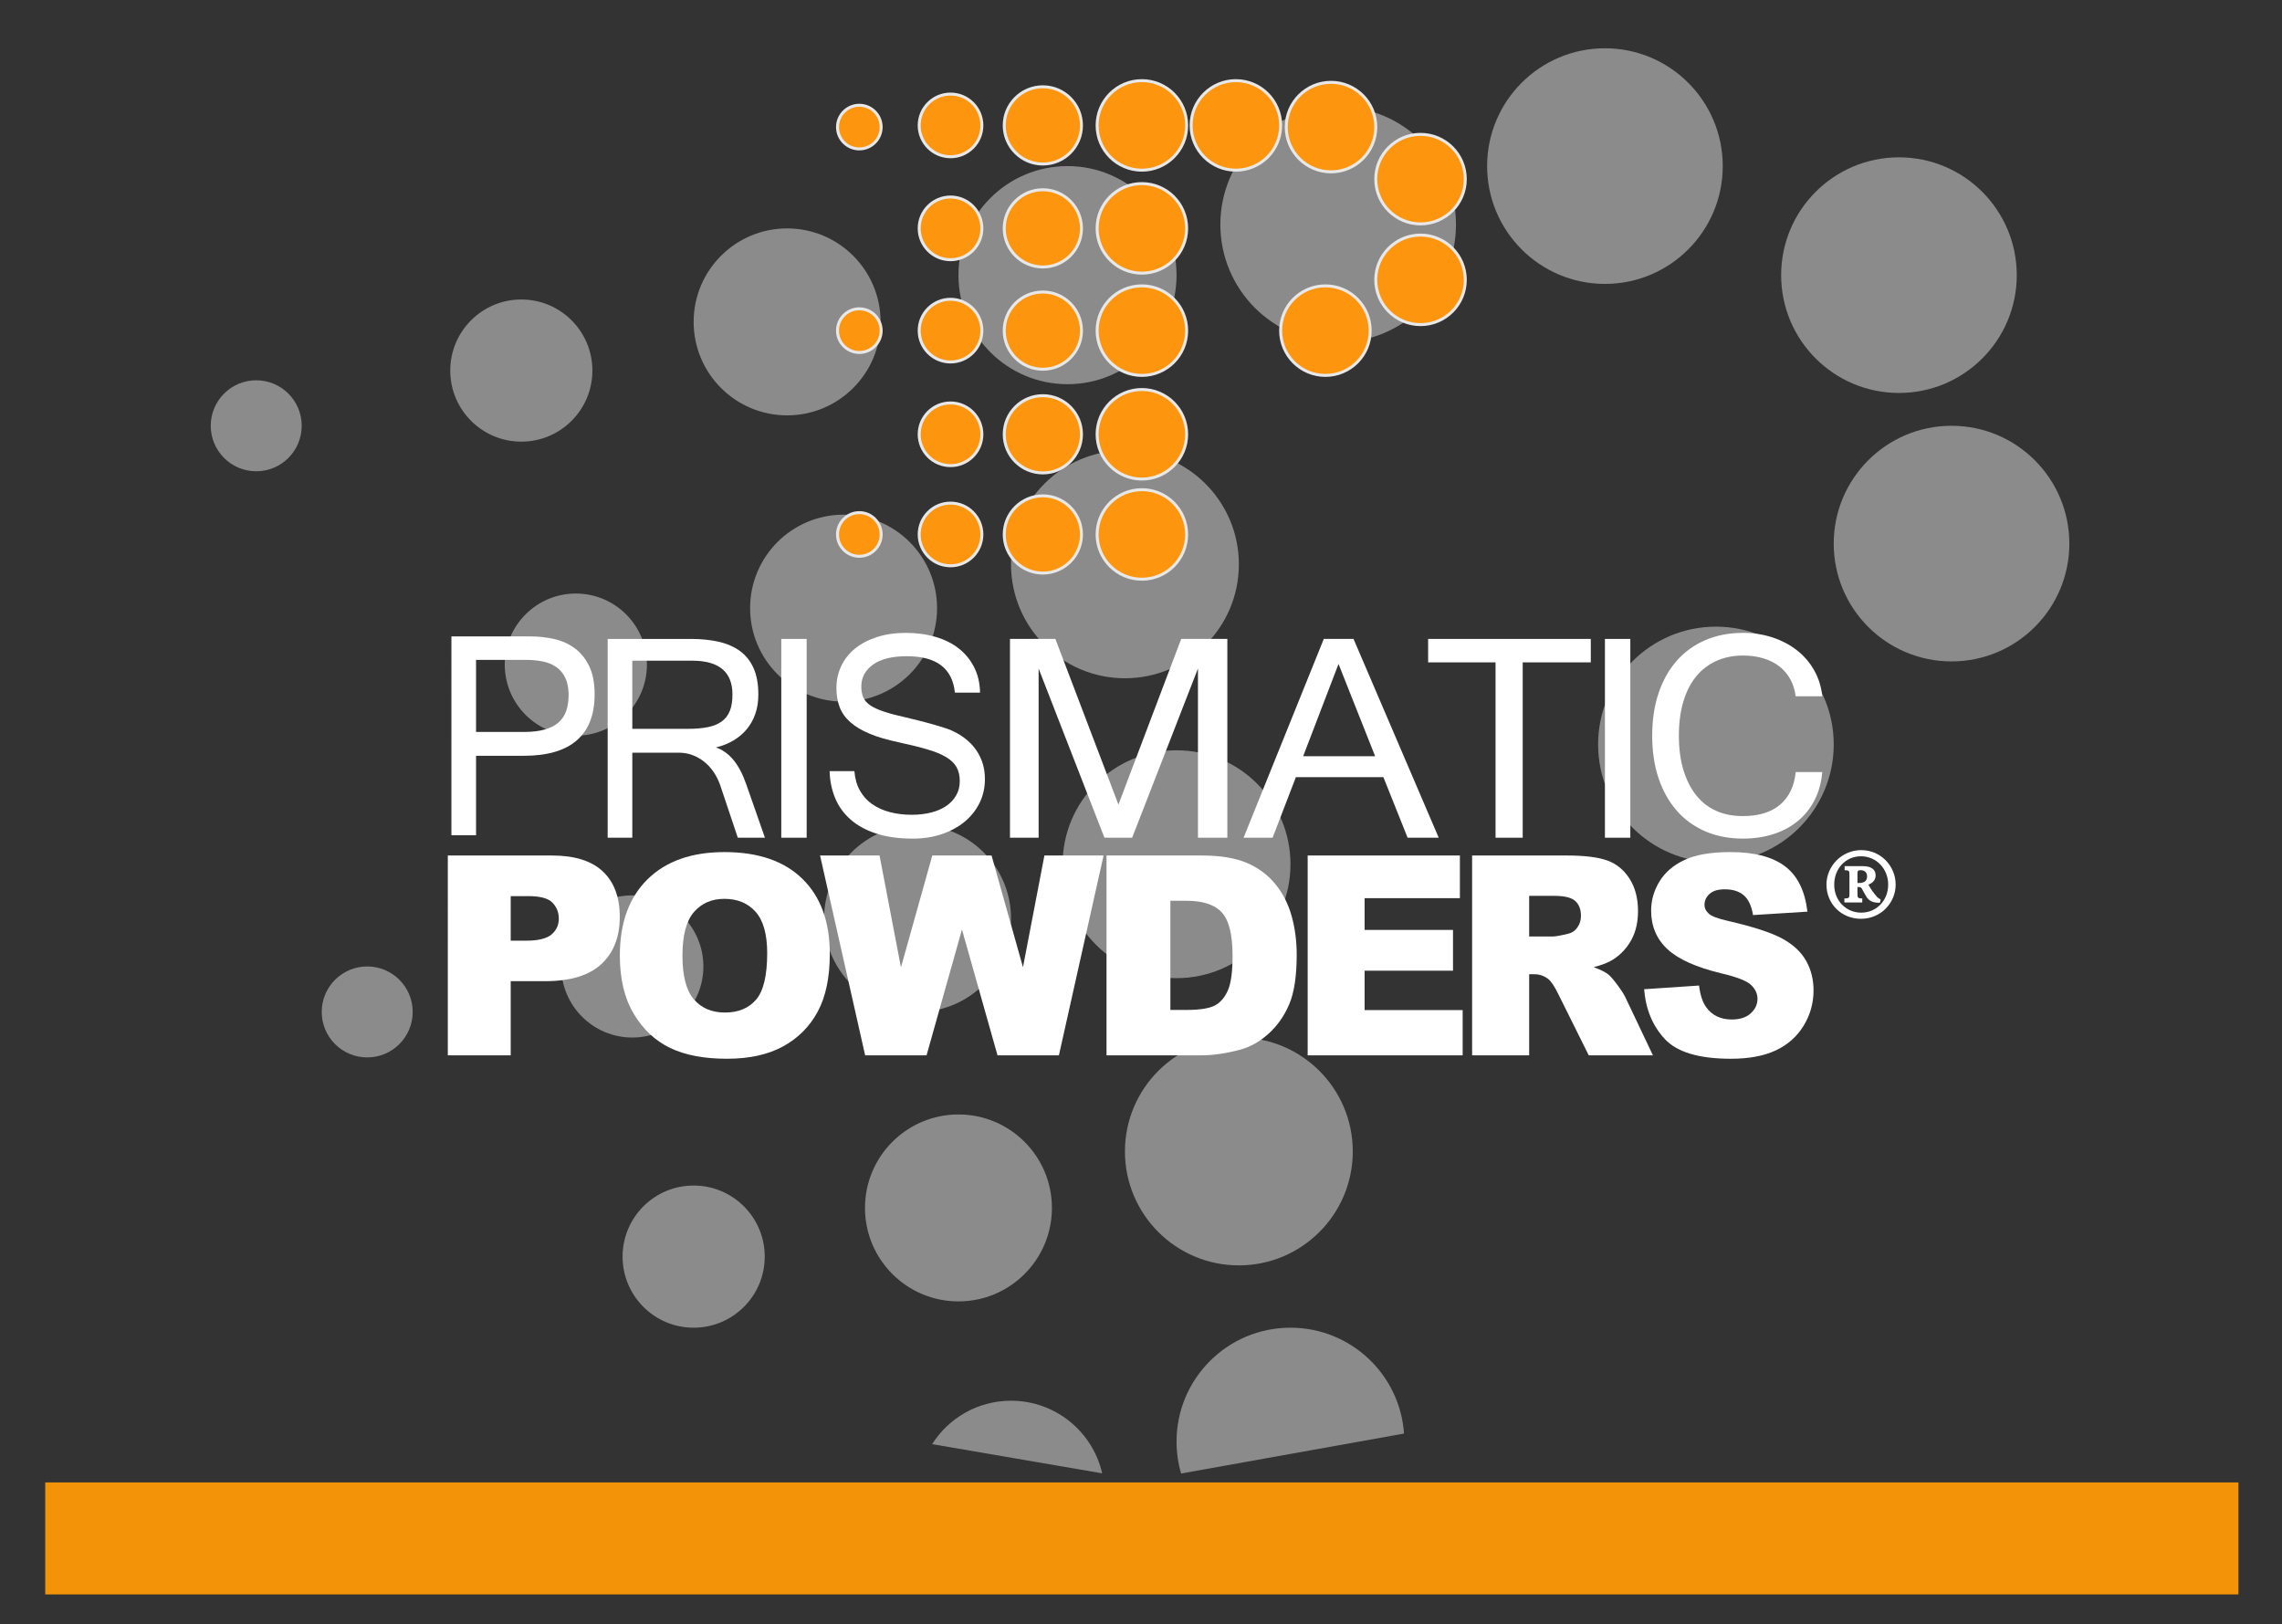 <?xml version="1.0" encoding="utf-8"?>
<!-- Generator: Adobe Illustrator 16.0.0, SVG Export Plug-In . SVG Version: 6.00 Build 0)  -->
<!DOCTYPE svg PUBLIC "-//W3C//DTD SVG 1.1//EN" "http://www.w3.org/Graphics/SVG/1.1/DTD/svg11.dtd">
<svg version="1.1" xmlns="http://www.w3.org/2000/svg" xmlns:xlink="http://www.w3.org/1999/xlink" x="0px" y="0px"
	 width="576.103px" height="410px" viewBox="0 0 576.103 410" enable-background="new 0 0 576.103 410" xml:space="preserve">
<rect x="0" y="0" width="576.103" height="410" fill="#333333" stroke="none"/>
<g id="Layer_7">
	<rect x="11.419" y="374.216" fill="#F39307" width="553.687" height="28.271"/>
</g>
<g id="Layer_3">
	<circle opacity="0.5" fill="#E5E5E5" cx="131.61" cy="93.545" r="17.942"/>
	<circle opacity="0.5" fill="#E5E5E5" cx="64.685" cy="107.482" r="11.482"/>
	<circle opacity="0.5" fill="#E5E5E5" cx="198.712" cy="81.255" r="23.597"/>
	<path opacity="0.5" fill="#E5E5E5" d="M297.026,69.459c0,15.2-12.324,27.525-27.527,27.525c-15.208,0-27.531-12.325-27.531-27.525
		c0-15.205,12.324-27.531,27.531-27.531C284.702,41.928,297.026,54.254,297.026,69.459z"/>
	<path opacity="0.5" fill="#E5E5E5" d="M312.757,142.456c0,15.882-12.877,28.758-28.758,28.758
		c-15.887,0-28.762-12.875-28.762-28.758c0-15.883,12.875-28.758,28.762-28.758C299.88,113.698,312.757,126.573,312.757,142.456z"/>
	<circle opacity="0.5" fill="#E5E5E5" cx="212.967" cy="153.517" r="23.597"/>
	<path opacity="0.5" fill="#E5E5E5" d="M163.318,167.774c0,9.908-8.033,17.941-17.944,17.941c-9.907,0-17.944-8.033-17.944-17.941
		c0-9.911,8.037-17.944,17.944-17.944C155.285,149.83,163.318,157.864,163.318,167.774z"/>
	<circle opacity="0.5" fill="#E5E5E5" cx="92.704" cy="255.447" r="11.482"/>
	<circle opacity="0.5" fill="#E5E5E5" cx="159.63" cy="243.966" r="17.943"/>
	<path opacity="0.5" fill="#E5E5E5" d="M193.059,317.211c0,9.913-8.033,17.946-17.947,17.946c-9.905,0-17.938-8.034-17.938-17.946
		c0-9.907,8.033-17.939,17.938-17.939C185.025,299.271,193.059,307.304,193.059,317.211z"/>
	<circle opacity="0.5" fill="#E5E5E5" cx="231.643" cy="231.853" r="23.594"/>
	<circle opacity="0.5" fill="#E5E5E5" cx="241.968" cy="304.924" r="23.595"/>
	<path opacity="0.5" fill="#E5E5E5" d="M325.786,218.16c0,15.883-12.877,28.757-28.759,28.757
		c-15.887,0-28.761-12.874-28.761-28.757c0-15.884,12.874-28.758,28.761-28.758C312.909,189.401,325.786,202.275,325.786,218.16z"/>
	<circle opacity="0.5" fill="#E5E5E5" cx="312.757" cy="290.666" r="28.759"/>
	<path opacity="0.5" fill="#E5E5E5" d="M367.567,56.677c0,16.424-13.315,29.741-29.739,29.741c-16.43,0-29.742-13.317-29.742-29.741
		c0-16.423,13.312-29.742,29.742-29.742C354.252,26.935,367.567,40.254,367.567,56.677z"/>
	<path opacity="0.5" fill="#E5E5E5" d="M434.917,41.928c0,16.425-13.32,29.741-29.739,29.741c-16.432,0-29.746-13.316-29.746-29.741
		s13.314-29.741,29.746-29.741C421.597,12.187,434.917,25.503,434.917,41.928z"/>
	<path opacity="0.5" fill="#E5E5E5" d="M509.142,69.459c0,16.423-13.315,29.738-29.739,29.738
		c-16.429,0-29.741-13.315-29.741-29.738c0-16.426,13.312-29.743,29.741-29.743C495.826,39.716,509.142,53.033,509.142,69.459z"/>
	<path opacity="0.5" fill="#E5E5E5" d="M522.415,137.224c0,16.425-13.316,29.74-29.739,29.74c-16.431,0-29.742-13.314-29.742-29.74
		c0-16.425,13.312-29.742,29.742-29.742C509.099,107.482,522.415,120.799,522.415,137.224z"/>
	<path opacity="0.5" fill="#E5E5E5" d="M462.934,187.931c0,16.421-13.319,29.737-29.738,29.737
		c-16.433,0-29.746-13.316-29.746-29.737c0-16.428,13.313-29.744,29.746-29.744C449.614,158.187,462.934,171.502,462.934,187.931z"
		/>
	<path opacity="0.5" fill="#E5E5E5" d="M278.251,371.922l-42.928-7.374c4.174-6.591,11.533-10.957,19.924-10.957
		C266.455,353.592,275.861,361.423,278.251,371.922z"/>
	<path opacity="0.5" fill="#E5E5E5" d="M354.452,361.881l-56.276,10.086c-0.751-2.55-1.15-5.251-1.15-8.052
		c0-15.883,12.875-28.757,28.756-28.757C340.985,335.158,353.42,346.941,354.452,361.881z"/>
</g>
<g id="Layer_4">
	<circle fill="#FD950E" stroke="#E8E8E8" stroke-width="0.75" stroke-miterlimit="10" cx="216.942" cy="32.081" r="5.508"/>
	<path fill="#FD950E" stroke="#E8E8E8" stroke-width="0.75" stroke-miterlimit="10" d="M222.451,83.463
		c0,3.044-2.465,5.511-5.508,5.511s-5.51-2.467-5.51-5.511c0-3.04,2.467-5.508,5.51-5.508S222.451,80.423,222.451,83.463z"/>
	<circle fill="#FD950E" stroke="#E8E8E8" stroke-width="0.75" stroke-miterlimit="10" cx="216.942" cy="134.915" r="5.509"/>
	<circle fill="#FD950E" stroke="#E8E8E8" stroke-width="0.75" stroke-miterlimit="10" cx="239.967" cy="31.658" r="7.911"/>
	<circle fill="#FD950E" stroke="#E8E8E8" stroke-width="0.75" stroke-miterlimit="10" cx="239.967" cy="57.648" r="7.911"/>
	<circle fill="#FD950E" stroke="#E8E8E8" stroke-width="0.75" stroke-miterlimit="10" cx="239.967" cy="83.463" r="7.911"/>
	<circle fill="#FD950E" stroke="#E8E8E8" stroke-width="0.75" stroke-miterlimit="10" cx="239.967" cy="109.631" r="7.911"/>
	<circle fill="#FD950E" stroke="#E8E8E8" stroke-width="0.75" stroke-miterlimit="10" cx="239.967" cy="134.915" r="7.911"/>
	<circle fill="#FD950E" stroke="#E8E8E8" stroke-width="0.75" stroke-miterlimit="10" cx="263.272" cy="31.658" r="9.747"/>
	<path fill="#FD950E" stroke="#E8E8E8" stroke-width="0.75" stroke-miterlimit="10" d="M273.02,57.648
		c0,5.382-4.364,9.748-9.747,9.748s-9.748-4.366-9.748-9.748c0-5.381,4.365-9.748,9.748-9.748S273.02,52.268,273.02,57.648z"/>
	<circle fill="#FD950E" stroke="#E8E8E8" stroke-width="0.75" stroke-miterlimit="10" cx="263.272" cy="83.463" r="9.747"/>
	<circle fill="#FD950E" stroke="#E8E8E8" stroke-width="0.75" stroke-miterlimit="10" cx="263.272" cy="109.631" r="9.747"/>
	<circle fill="#FD950E" stroke="#E8E8E8" stroke-width="0.75" stroke-miterlimit="10" cx="263.272" cy="134.915" r="9.747"/>
	<path fill="#FD950E" stroke="#E8E8E8" stroke-width="0.75" stroke-miterlimit="10" d="M299.577,31.658
		c0,6.239-5.064,11.299-11.302,11.299c-6.24,0-11.301-5.06-11.301-11.299c0-6.24,5.061-11.301,11.301-11.301
		C294.513,20.357,299.577,25.418,299.577,31.658z"/>
	<path fill="#FD950E" stroke="#E8E8E8" stroke-width="0.75" stroke-miterlimit="10" d="M299.574,57.648
		c0,6.241-5.062,11.301-11.303,11.301c-6.237,0-11.298-5.06-11.298-11.301c0-6.24,5.061-11.301,11.298-11.301
		C294.512,46.348,299.574,51.408,299.574,57.648z"/>
	<path fill="#FD950E" stroke="#E8E8E8" stroke-width="0.75" stroke-miterlimit="10" d="M299.577,83.463
		c0,6.242-5.064,11.302-11.302,11.302c-6.24,0-11.301-5.06-11.301-11.302c0-6.238,5.061-11.3,11.301-11.3
		C294.513,72.163,299.577,77.226,299.577,83.463z"/>
	<path fill="#FD950E" stroke="#E8E8E8" stroke-width="0.75" stroke-miterlimit="10" d="M299.574,109.631
		c0,6.239-5.062,11.3-11.304,11.3c-6.237,0-11.297-5.061-11.297-11.3c0-6.24,5.06-11.301,11.297-11.301
		C294.512,98.33,299.574,103.391,299.574,109.631z"/>
	<path fill="#FD950E" stroke="#E8E8E8" stroke-width="0.75" stroke-miterlimit="10" d="M299.572,134.915
		c0,6.239-5.061,11.301-11.302,11.301c-6.238,0-11.298-5.062-11.298-11.301c0-6.24,5.06-11.302,11.298-11.302
		C294.511,123.612,299.572,128.675,299.572,134.915z"/>
	<path fill="#FD950E" stroke="#E8E8E8" stroke-width="0.75" stroke-miterlimit="10" d="M323.305,31.658
		c0,6.239-5.06,11.299-11.302,11.299c-6.238,0-11.299-5.06-11.299-11.299c0-6.24,5.061-11.301,11.299-11.301
		C318.245,20.357,323.305,25.418,323.305,31.658z"/>
	<path fill="#FD950E" stroke="#E8E8E8" stroke-width="0.75" stroke-miterlimit="10" d="M347.321,32.081
		c0,6.239-5.062,11.301-11.304,11.301c-6.238,0-11.299-5.062-11.299-11.301s5.061-11.3,11.299-11.3
		C342.259,20.78,347.321,25.842,347.321,32.081z"/>
	<path fill="#FD950E" stroke="#E8E8E8" stroke-width="0.75" stroke-miterlimit="10" d="M369.922,45.218
		c0,6.24-5.062,11.302-11.305,11.302c-6.237,0-11.298-5.062-11.298-11.302c0-6.24,5.061-11.3,11.298-11.3
		C364.859,33.918,369.922,38.978,369.922,45.218z"/>
	<path fill="#FD950E" stroke="#E8E8E8" stroke-width="0.75" stroke-miterlimit="10" d="M369.922,70.644
		c0,6.24-5.062,11.301-11.305,11.301c-6.237,0-11.298-5.061-11.298-11.301c0-6.24,5.061-11.301,11.298-11.301
		C364.859,59.343,369.922,64.403,369.922,70.644z"/>
	<path fill="#FD950E" stroke="#E8E8E8" stroke-width="0.75" stroke-miterlimit="10" d="M345.908,83.463
		c0,6.242-5.062,11.301-11.302,11.301c-6.239,0-11.302-5.059-11.302-11.301c0-6.238,5.062-11.3,11.302-11.3
		C340.847,72.163,345.908,77.226,345.908,83.463z"/>
</g>
<g id="Layer_5">
	<g>
		<g>
			<path fill="#FFFFFF" d="M113.962,160.651h19.944c2.094,0,4.12,0.227,6.078,0.678c1.956,0.453,3.685,1.242,5.183,2.366
				c1.497,1.125,2.694,2.625,3.597,4.499c0.899,1.876,1.351,4.234,1.351,7.079c0,5.139-1.498,9.01-4.492,11.613
				c-2.994,2.604-7.454,3.903-13.38,3.903H120.18v20.048h-6.218V160.651z M120.18,184.77h12.092c2.074,0,3.821-0.204,5.246-0.614
				c1.424-0.408,2.58-0.997,3.473-1.769c0.887-0.772,1.538-1.744,1.946-2.912c0.407-1.168,0.613-2.514,0.613-4.036
				c0-1.72-0.279-3.16-0.834-4.317c-0.554-1.158-1.317-2.073-2.292-2.746c-0.974-0.673-2.12-1.142-3.44-1.407
				c-1.319-0.265-2.722-0.395-4.208-0.395H120.18V184.77z"/>
		</g>
		<g>
			<path fill="#FFFFFF" d="M193.113,211.472h-6.849l-4.491-13.397c-0.419-1.168-0.967-2.249-1.649-3.243
				c-0.679-0.994-1.471-1.847-2.37-2.564c-0.902-0.715-1.892-1.272-2.969-1.67c-1.08-0.397-2.216-0.594-3.409-0.594h-11.748v21.47
				h-6.218v-50.187h21.044c2.554,0,4.879,0.238,6.973,0.711c2.095,0.476,3.884,1.254,5.371,2.333
				c1.487,1.081,2.635,2.521,3.438,4.317c0.807,1.798,1.212,4.021,1.212,6.667c0,1.807-0.259,3.444-0.77,4.911
				c-0.515,1.468-1.243,2.764-2.185,3.889c-0.941,1.125-2.073,2.072-3.394,2.844c-1.317,0.771-2.772,1.346-4.365,1.72
				c3.329,1.125,5.861,4.167,7.601,9.131L193.113,211.472z M159.628,183.98h14.104c1.925,0,3.589-0.143,4.994-0.43
				c1.402-0.287,2.564-0.767,3.488-1.438c0.919-0.673,1.599-1.561,2.041-2.664c0.439-1.103,0.659-2.482,0.659-4.134
				c0-5.692-3.393-8.536-10.178-8.536h-15.108V183.98z"/>
		</g>
		<g>
			<path fill="#FFFFFF" d="M203.647,211.472h-6.41v-50.187h6.41V211.472z"/>
		</g>
		<g>
			<path fill="#FFFFFF" d="M230.438,211.696c-3.52,0-6.589-0.423-9.202-1.273c-2.614-0.846-4.785-2.033-6.512-3.556
				c-1.729-1.521-3.025-3.323-3.889-5.408c-0.866-2.085-1.329-4.35-1.394-6.8h6.255c0.15,1.897,0.619,3.541,1.409,4.931
				c0.787,1.39,1.823,2.532,3.109,3.423c1.285,0.895,2.776,1.562,4.472,2.002c1.695,0.443,3.515,0.662,5.46,0.662
				c1.771,0,3.401-0.187,4.892-0.562c1.49-0.373,2.771-0.927,3.839-1.655c1.07-0.726,1.908-1.618,2.512-2.679
				c0.603-1.058,0.907-2.261,0.907-3.604c0-1.392-0.271-2.565-0.811-3.522c-0.541-0.961-1.413-1.805-2.624-2.532
				c-1.209-0.728-2.796-1.378-4.762-1.952c-1.966-0.575-4.363-1.168-7.193-1.786c-2.874-0.598-5.313-1.312-7.324-2.152
				c-2.008-0.837-3.639-1.807-4.892-2.909c-1.253-1.105-2.155-2.366-2.706-3.79c-0.55-1.422-0.825-3.037-0.825-4.846
				c0-2.005,0.409-3.869,1.229-5.591c0.821-1.721,1.992-3.192,3.517-4.417c1.522-1.224,3.365-2.183,5.523-2.877
				c2.16-0.694,4.569-1.042,7.226-1.042c2.721,0,5.227,0.337,7.517,1.008c2.29,0.674,4.251,1.649,5.881,2.929
				s2.921,2.856,3.873,4.733c0.949,1.873,1.448,4.014,1.491,6.417h-6.35c-0.607-6.132-4.646-9.196-12.119-9.196
				c-3.738,0-6.588,0.704-8.554,2.116c-1.965,1.412-2.949,3.252-2.949,5.523c0,1.061,0.162,1.969,0.484,2.731
				c0.326,0.76,0.914,1.433,1.767,2.017c0.853,0.585,2.014,1.12,3.483,1.605c1.468,0.484,3.349,0.982,5.638,1.488
				c2.247,0.531,4.228,1.033,5.946,1.506c1.717,0.474,3.224,0.932,4.52,1.372c1.188,0.441,2.338,1.026,3.449,1.754
				c1.114,0.728,2.112,1.61,2.999,2.646c0.886,1.036,1.593,2.245,2.122,3.621c0.529,1.38,0.796,2.918,0.796,4.617
				c0,2.183-0.45,4.191-1.346,6.021c-0.897,1.83-2.151,3.414-3.76,4.748c-1.608,1.333-3.531,2.379-5.767,3.143
				C235.542,211.318,233.094,211.696,230.438,211.696z"/>
		</g>
		<g>
			<path fill="#FFFFFF" d="M309.851,211.472h-7.42v-42.71l-16.613,42.71h-6.998l-16.614-42.71v42.71h-7.23v-50.187h11.46
				l15.92,41.815l15.845-41.815h11.65V211.472z"/>
		</g>
		<g>
			<path fill="#FFFFFF" d="M363.215,211.472h-7.854l-6.114-15.285h-22.098l-5.873,15.285h-7.331l20.254-50.187h7.507
				L363.215,211.472z M347.16,190.895l-9.242-23.289l-8.928,23.289H347.16z"/>
		</g>
		<g>
			<path fill="#FFFFFF" d="M401.604,167.208h-17.19v44.264h-6.855v-44.264h-17.021v-5.922h41.066V167.208z"/>
		</g>
		<g>
			<path fill="#FFFFFF" d="M411.583,211.472h-6.41v-50.187h6.41V211.472z"/>
		</g>
		<g>
			<path fill="#FFFFFF" d="M460.042,175.771h-6.71c-0.193-1.545-0.636-2.956-1.325-4.235c-0.694-1.28-1.6-2.366-2.725-3.258
				c-1.123-0.895-2.469-1.584-4.036-2.068c-1.564-0.485-3.285-0.729-5.165-0.729c-2.527,0-4.796,0.458-6.805,1.374
				c-2.008,0.915-3.71,2.229-5.103,3.938c-1.396,1.709-2.463,3.821-3.209,6.336c-0.745,2.513-1.119,5.379-1.119,8.599
				c0,3.266,0.384,6.153,1.151,8.668c0.768,2.514,1.842,4.638,3.225,6.369c1.384,1.732,3.062,3.038,5.039,3.918
				c1.976,0.883,4.206,1.324,6.69,1.324c4.061,0,7.221-0.968,9.478-2.91c2.256-1.943,3.56-4.676,3.903-8.205h6.71
				c-0.24,2.711-0.909,5.117-2.012,7.211c-1.102,2.096-2.537,3.854-4.309,5.277c-1.771,1.421-3.822,2.497-6.155,3.225
				c-2.334,0.728-4.839,1.09-7.519,1.09c-3.5,0-6.664-0.606-9.493-1.818c-2.831-1.212-5.239-2.948-7.228-5.211
				c-1.985-2.259-3.519-4.989-4.6-8.187c-1.08-3.197-1.619-6.781-1.619-10.753c0-3.991,0.539-7.588,1.619-10.784
				c1.081-3.199,2.614-5.921,4.6-8.17c1.988-2.25,4.396-3.981,7.228-5.194c2.829-1.214,5.993-1.82,9.493-1.82
				c2.636,0,5.118,0.386,7.452,1.159c2.333,0.773,4.391,1.858,6.172,3.257c1.784,1.401,3.231,3.088,4.342,5.061
				C459.129,171.211,459.802,173.389,460.042,175.771z"/>
		</g>
	</g>
</g>
<g id="Layer_6">
	<g>
		<g>
			<path fill="#FFFFFF" d="M113.053,215.957h26.276c5.725,0,10.011,1.341,12.861,4.025c2.849,2.683,4.275,6.502,4.275,11.458
				c0,5.094-1.553,9.075-4.658,11.942c-3.107,2.869-7.848,4.302-14.221,4.302h-8.654v18.721h-15.879V215.957z M128.932,237.463
				h3.874c3.046,0,5.188-0.521,6.423-1.564c1.231-1.043,1.847-2.38,1.847-4.009c0-1.583-0.536-2.926-1.606-4.027
				c-1.068-1.1-3.081-1.65-6.036-1.65h-4.501V237.463z"/>
		</g>
		<g>
			<path fill="#FFFFFF" d="M156.481,241.215c0-8.235,2.326-14.648,6.979-19.238c4.655-4.586,11.133-6.882,19.439-6.882
				c8.515,0,15.075,2.255,19.683,6.763c4.605,4.509,6.907,10.825,6.907,18.945c0,5.896-1.004,10.731-3.018,14.505
				c-2.012,3.772-4.92,6.71-8.725,8.811c-3.803,2.099-8.543,3.146-14.22,3.146c-5.77,0-10.543-0.904-14.325-2.718
				c-3.783-1.812-6.847-4.68-9.196-8.604C157.655,252.022,156.481,247.112,156.481,241.215z M172.291,241.283
				c0,5.093,0.96,8.754,2.878,10.979c1.918,2.225,4.531,3.338,7.834,3.338c3.396,0,6.025-1.09,7.887-3.269
				c1.86-2.179,2.792-6.092,2.792-11.734c0-4.75-0.974-8.218-2.916-10.413c-1.941-2.191-4.577-3.286-7.904-3.286
				c-3.187,0-5.746,1.113-7.676,3.337C173.255,232.461,172.291,236.146,172.291,241.283z"/>
		</g>
		<g>
			<path fill="#FFFFFF" d="M207.027,215.957h15.017l5.407,28.241l7.911-28.241h14.962l7.932,28.205l5.411-28.205h14.937
				l-11.277,50.448h-15.5l-8.974-31.763l-8.938,31.763H218.41L207.027,215.957z"/>
		</g>
		<g>
			<path fill="#FFFFFF" d="M279.347,215.957H303.3c4.724,0,8.537,0.619,11.444,1.856c2.905,1.241,5.308,3.016,7.205,5.334
				c1.9,2.317,3.276,5.013,4.13,8.087c0.854,3.075,1.283,6.333,1.283,9.772c0,5.394-0.635,9.574-1.906,12.545
				c-1.27,2.971-3.031,5.46-5.286,7.468c-2.252,2.007-4.674,3.341-7.259,4.008c-3.536,0.919-6.74,1.376-9.611,1.376h-23.953V215.957
				z M295.47,227.382v27.565h3.953c3.367,0,5.765-0.362,7.189-1.085c1.423-0.724,2.538-1.986,3.347-3.787
				c0.805-1.8,1.209-4.719,1.209-8.758c0-5.345-0.901-9.004-2.704-10.976c-1.805-1.974-4.795-2.959-8.97-2.959H295.47z"/>
		</g>
		<g>
			<path fill="#FFFFFF" d="M330.128,215.957h38.431v10.771h-24.058v8.018h22.317v10.291h-22.317v9.944h24.756v11.425h-39.129
				V215.957z"/>
		</g>
		<g>
			<path fill="#FFFFFF" d="M371.643,266.405v-50.448h23.9c4.432,0,7.818,0.41,10.161,1.237c2.343,0.825,4.233,2.359,5.668,4.595
				c1.434,2.237,2.152,4.96,2.152,8.173c0,2.799-0.549,5.212-1.646,7.243c-1.1,2.032-2.607,3.678-4.53,4.939
				c-1.225,0.803-2.904,1.467-5.036,1.996c1.706,0.62,2.953,1.239,3.733,1.859c0.525,0.415,1.289,1.298,2.294,2.654
				c1.002,1.354,1.671,2.397,2.009,3.134l6.943,14.618h-16.203l-7.666-15.417c-0.971-1.997-1.838-3.292-2.595-3.887
				c-1.036-0.784-2.207-1.171-3.516-1.171h-1.265v20.476H371.643z M386.047,236.397h6.046c0.653,0,1.918-0.231,3.798-0.689
				c0.95-0.206,1.727-0.733,2.326-1.582c0.604-0.849,0.904-1.824,0.904-2.925c0-1.628-0.477-2.879-1.427-3.751
				c-0.948-0.872-2.731-1.306-5.349-1.306h-6.299V236.397z"/>
		</g>
		<g>
			<path fill="#FFFFFF" d="M415.069,249.715l13.861-0.93c0.299,2.409,0.909,4.244,1.833,5.505c1.5,2.044,3.642,3.064,6.43,3.064
				c2.078,0,3.683-0.522,4.807-1.567c1.126-1.043,1.689-2.255,1.689-3.631c0-1.307-0.536-2.478-1.61-3.509
				c-1.069-1.031-3.557-2.008-7.458-2.925c-6.389-1.536-10.943-3.579-13.665-6.125c-2.745-2.548-4.116-5.794-4.116-9.74
				c0-2.593,0.702-5.041,2.106-7.348c1.402-2.304,3.515-4.118,6.333-5.438c2.818-1.318,6.685-1.979,11.593-1.979
				c6.023,0,10.617,1.199,13.779,3.597s5.042,6.212,5.642,11.443l-13.73,0.862c-0.364-2.271-1.13-3.925-2.297-4.957
				c-1.17-1.032-2.781-1.547-4.841-1.547c-1.693,0-2.968,0.381-3.826,1.152c-0.857,0.77-1.286,1.704-1.286,2.802
				c0,0.805,0.354,1.528,1.062,2.172c0.687,0.664,2.313,1.283,4.888,1.856c6.367,1.468,10.927,2.955,13.683,4.457
				c2.753,1.503,4.76,3.367,6.011,5.595c1.254,2.223,1.883,4.711,1.883,7.467c0,3.232-0.836,6.214-2.51,8.945
				c-1.672,2.733-4.008,4.801-7.009,6.211c-3.001,1.412-6.786,2.116-11.351,2.116c-8.019,0-13.57-1.652-16.656-4.956
				C417.225,259.007,415.478,254.808,415.069,249.715z"/>
		</g>
	</g>
	<g>
		<path fill="#FFFFFF" d="M478.569,223.303c0,4.587-3.708,8.634-8.767,8.634c-4.925,0-8.702-3.777-8.702-8.634
			c0-4.654,3.844-8.701,8.771-8.701C474.861,214.603,478.569,218.649,478.569,223.303z M463.057,223.303
			c0,4.047,2.97,7.081,6.814,7.081c3.843,0,6.81-3.034,6.81-7.081c0-3.98-2.967-7.147-6.878-7.147
			C465.89,216.156,463.057,219.323,463.057,223.303z M474.59,227.891c-1.551,0-2.495-0.271-3.304-1.351
			c-0.54-0.877-0.945-1.684-1.216-2.157c-0.199-0.405-0.539-0.474-0.876-0.474h-0.271v1.619c0,1.215,0.136,1.215,1.215,1.282v1.012
			h-4.518v-1.012c1.213-0.066,1.28-0.066,1.28-1.282v-4.586c0-1.212-0.067-1.212-1.214-1.279v-1.013h4.585
			c1.487,0,3.237,0.405,3.237,2.362c0,1.144-0.74,1.885-1.82,2.292c0.675,1.28,1.216,1.957,2.226,3.169
			c0.337,0.271,0.675,0.472,0.878,0.609L474.59,227.891z M469.465,222.897c0.406,0,0.876-0.134,1.213-0.267
			c0.472-0.338,0.676-0.742,0.676-1.417c0-1.283-1.013-1.55-1.617-1.55c-0.608,0-0.812,0.135-0.812,0.807v2.427H469.465z"/>
	</g>
</g>
</svg>
